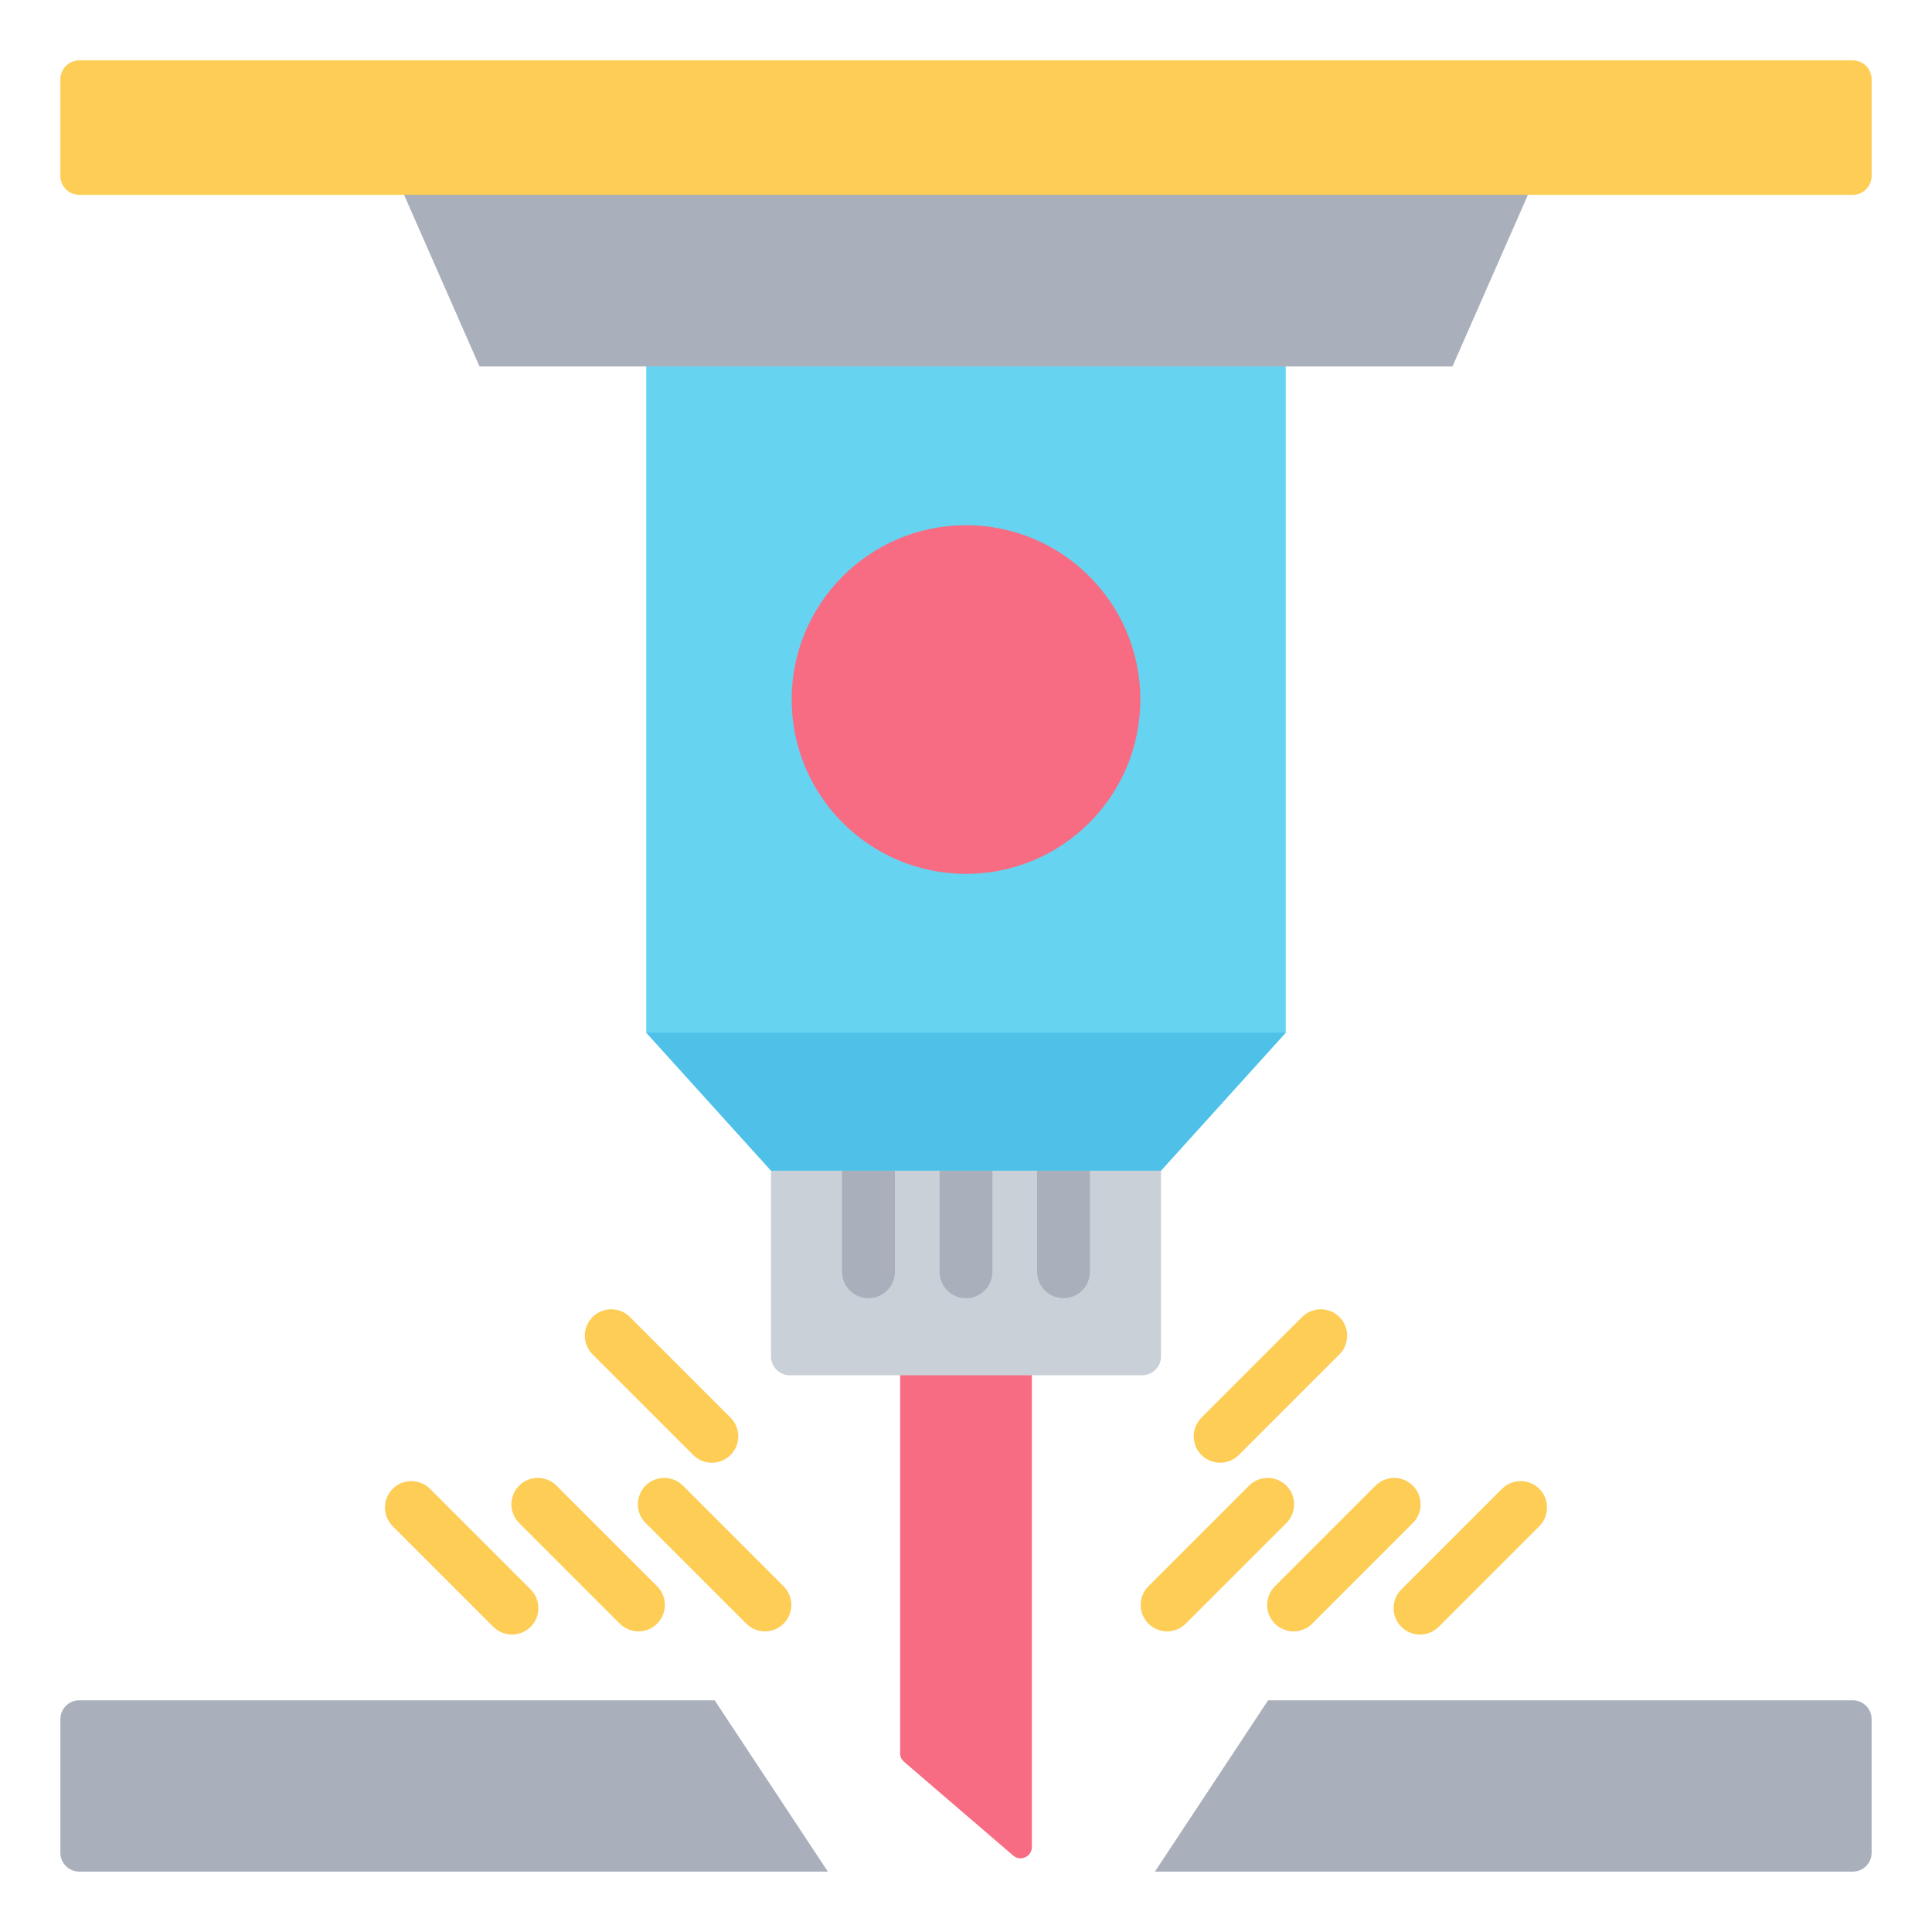 <svg id="Layer_1" enable-background="new 0 0 512 512" viewBox="0 0 512 512" xmlns="http://www.w3.org/2000/svg"><g clip-rule="evenodd" fill-rule="evenodd"><g><path d="m241.539 310.221h28.921c1.652 0 3 1.348 3 3v176.247c0 1.199-.658 2.225-1.748 2.726s-2.297.331-3.207-.451l-28.921-24.847c-.687-.59-1.045-1.37-1.045-2.275v-151.4c.001-1.652 1.348-3 3-3z" fill="#f76c82"/><path d="m209.321 261.816h93.357c2.754 0 5 2.246 5 5v92.65c0 2.754-2.246 5-5 5h-93.357c-2.754 0-5-2.246-5-5v-92.65c.001-2.754 2.247-5 5-5z" fill="#cad0d7"/><path d="m223.161 310.221c0-3.866 3.134-7 7-7s7 3.134 7 7v26.815c0 3.866-3.134 7-7 7s-7-3.134-7-7zm51.677 0c0-3.866 3.134-7 7-7s7 3.134 7 7v26.815c0 3.866-3.134 7-7 7s-7-3.134-7-7zm-25.838 0c0-3.866 3.134-7 7-7s7 3.134 7 7v26.815c0 3.866-3.134 7-7 7s-7-3.134-7-7z" fill="#a9b0bb"/><path d="m171.259 91.592h169.482v182.06l-33.063 36.569h-103.356l-33.063-36.569z" fill="#66d4f1"/><path d="m107.078 51.63 148.922-17.815 148.922 17.815-20.001 45.486h-257.842z" fill="#a9b0bb"/><circle cx="256" cy="185.384" fill="#f76c82" r="46.2"/><path d="m307.678 273.652h-103.356-33.063l33.063 36.569h18.839 14 4.378 7.461 13.999 7.462 4.377 14 18.84l33.063-36.569z" fill="#4fc0e8"/><path d="m21 16h470c2.754 0 5 2.246 5 5v25.63c0 2.754-2.246 5-5 5h-470c-2.754 0-5-2.246-5-5v-25.63c0-2.754 2.246-5 5-5z" fill="#fdcd56"/></g><path d="m21 450.595h168.392l30 45.405h-198.392c-2.754 0-5-2.246-5-5v-35.405c0-2.754 2.246-5 5-5zm470 0h-154.938l-30.001 45.405h184.939c2.754 0 5-2.246 5-5v-35.405c0-2.754-2.246-5-5-5z" fill="#a9b0bb"/><path d="m207.661 420.384c2.733 2.733 2.733 7.165 0 9.898s-7.165 2.733-9.898 0l-26.67-26.67c-2.733-2.733-2.733-7.165 0-9.898s7.165-2.733 9.898 0zm106.577 9.898c-2.733 2.733-7.165 2.733-9.898 0s-2.733-7.165 0-9.898l26.67-26.67c2.733-2.733 7.165-2.733 9.898 0s2.733 7.165 0 9.898zm14.059-44.689c-2.733 2.733-7.165 2.733-9.898 0s-2.733-7.165 0-9.898l26.67-26.67c2.733-2.733 7.165-2.733 9.898 0s2.733 7.165 0 9.898zm52.968 45.533c-2.733 2.733-7.165 2.733-9.898 0s-2.733-7.165 0-9.898l26.67-26.67c2.733-2.733 7.165-2.733 9.898 0s2.733 7.165 0 9.898zm-33.513-.844 26.67-26.67c2.733-2.733 2.733-7.165 0-9.898s-7.165-2.733-9.898 0l-26.67 26.67c-2.733 2.733-2.733 7.165 0 9.898s7.165 2.733 9.898 0zm-154.151-54.587c2.733 2.733 2.733 7.165 0 9.898s-7.165 2.733-9.898 0l-26.67-26.67c-2.733-2.733-2.733-7.165 0-9.898s7.165-2.733 9.898 0zm-52.968 45.533c2.733 2.733 2.733 7.165 0 9.898s-7.165 2.733-9.898 0l-26.67-26.67c-2.733-2.733-2.733-7.165 0-9.898s7.165-2.733 9.898 0zm33.514-.844-26.67-26.67c-2.733-2.733-7.165-2.733-9.898 0s-2.733 7.165 0 9.898l26.67 26.67c2.733 2.733 7.165 2.733 9.898 0s2.733-7.165 0-9.898z" fill="#fdcd56"/></g></svg>